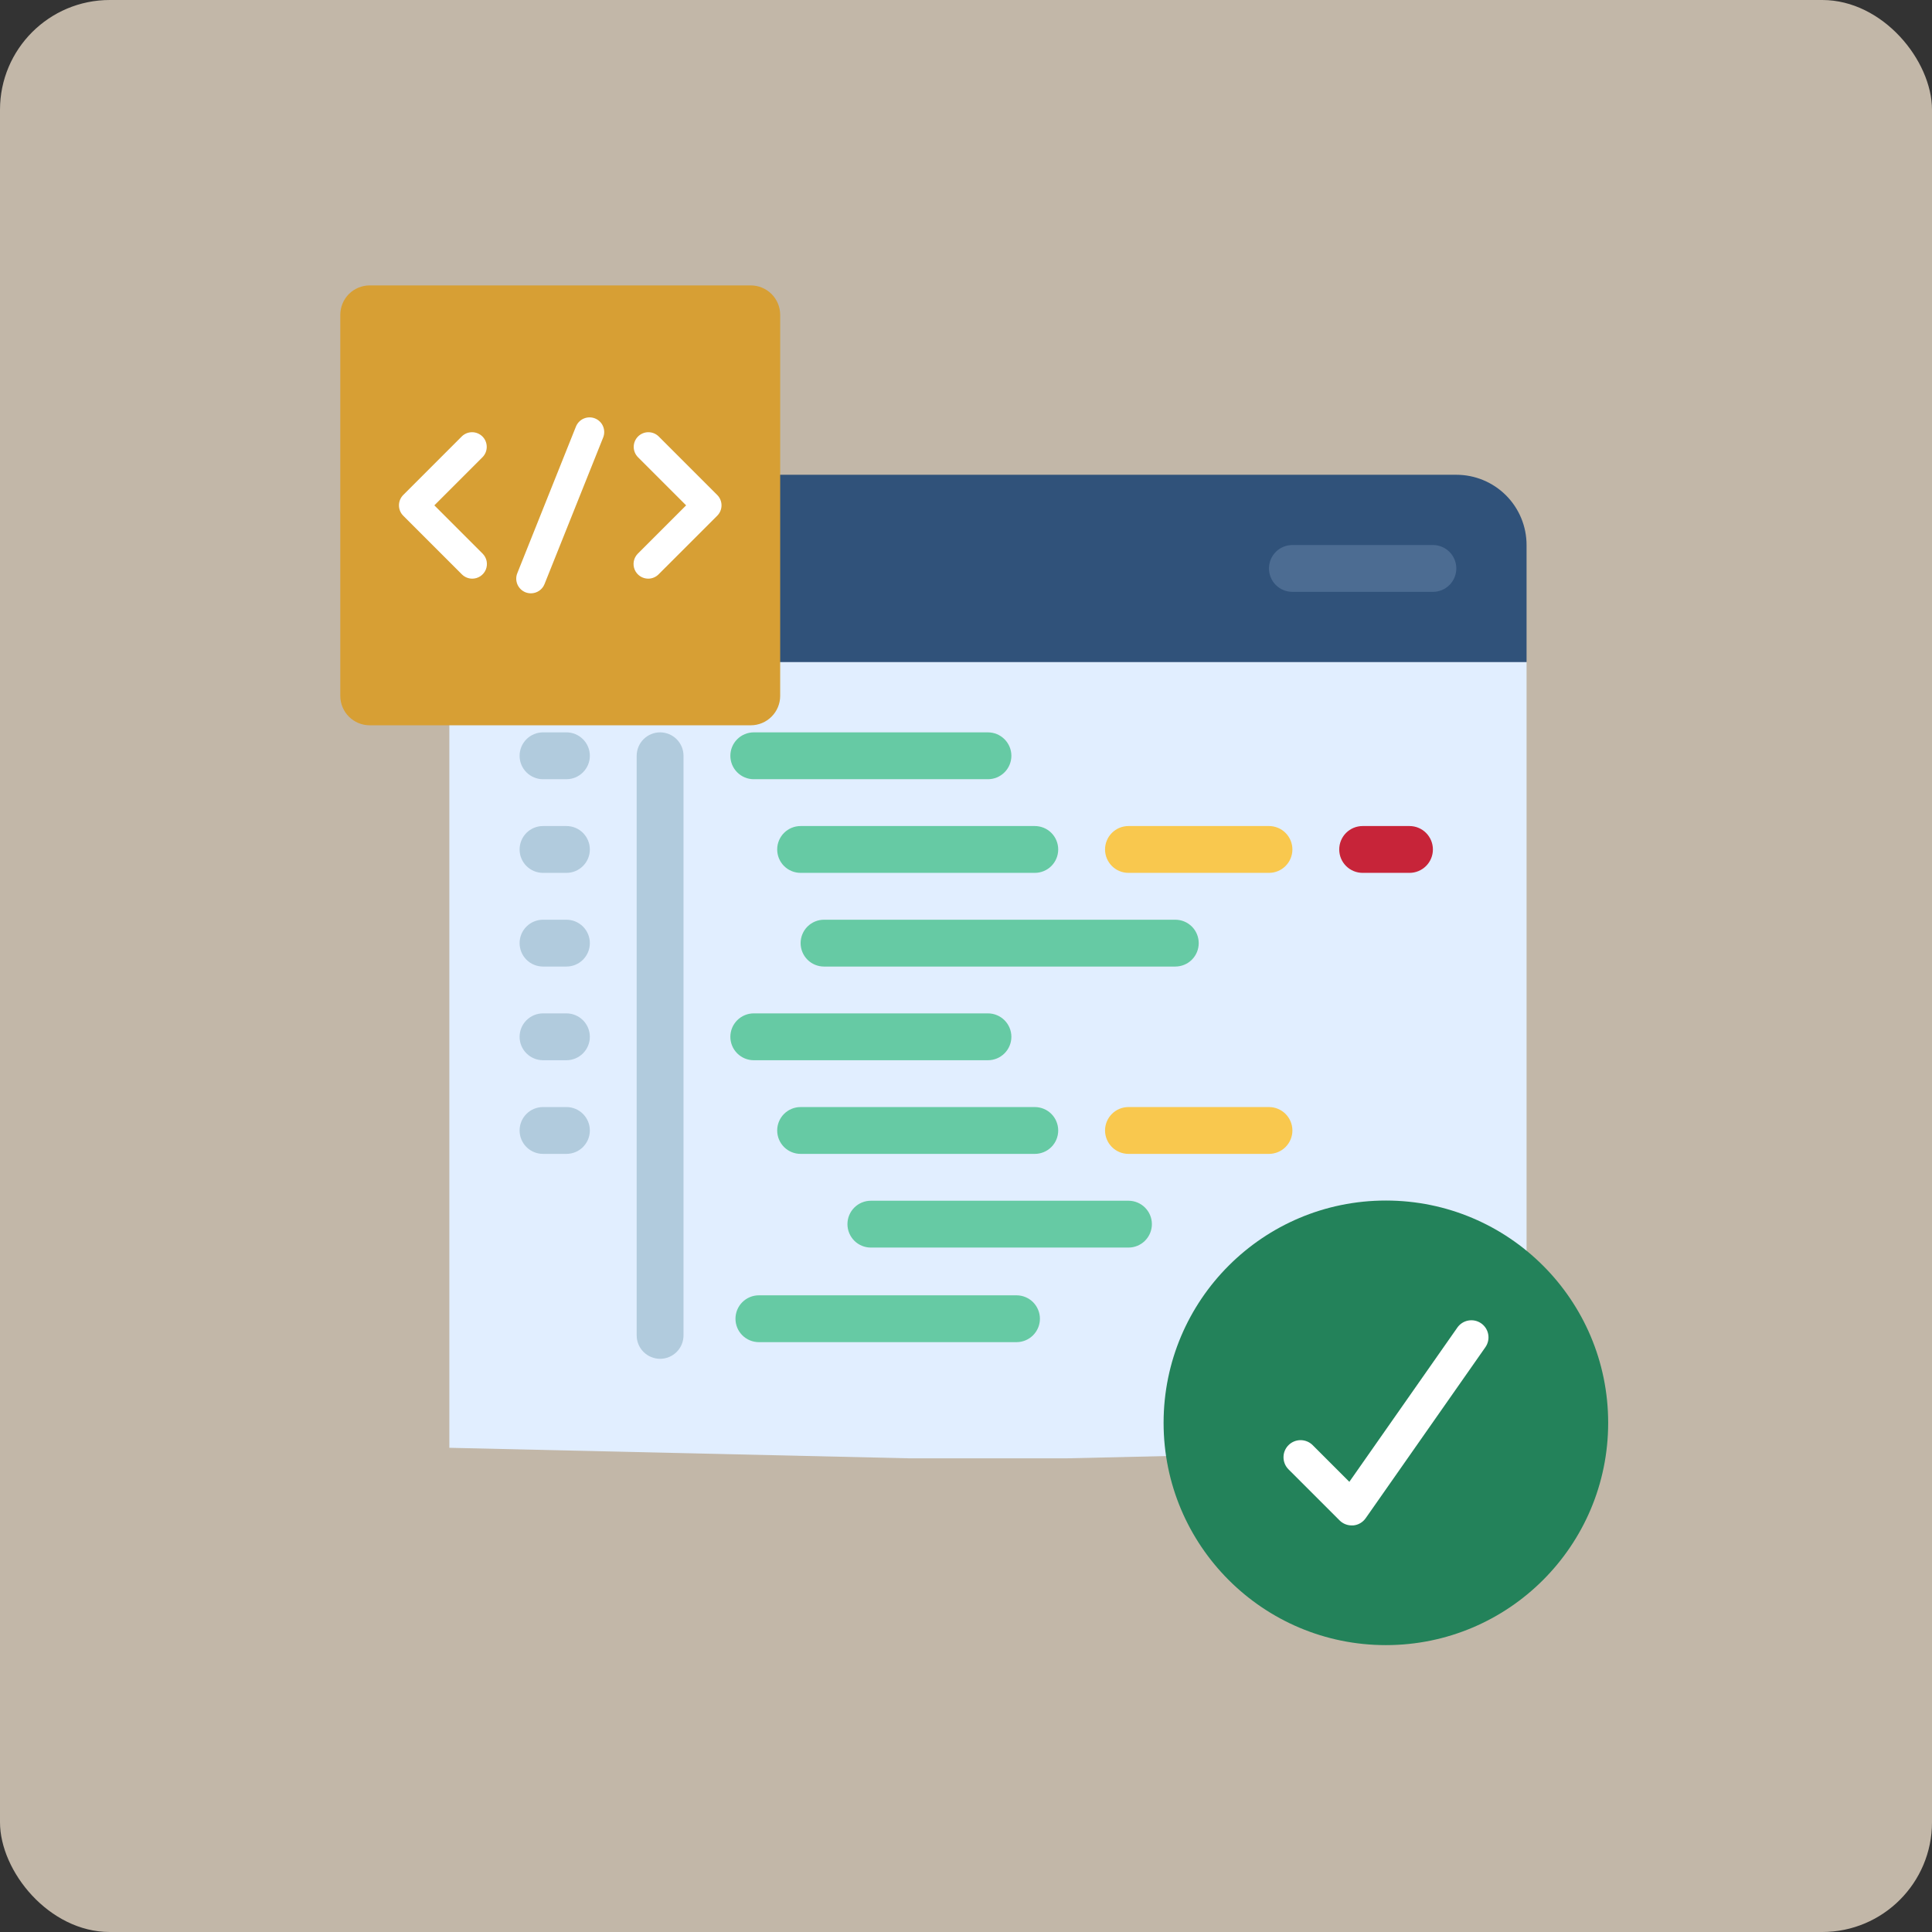 <svg width="88" height="88" viewBox="0 0 88 88" fill="none" xmlns="http://www.w3.org/2000/svg">
<rect x="0" y="0" width="88" height="88" fill="#333333" stroke="none"/>
<rect opacity="0.7" width="88" height="88" rx="5" fill="#FFF0DB"/>
<path d="M69.533 30.158V65.945L48.573 66.425H41.427L20.467 65.945V30.158L21.533 29.092H68.467L69.533 30.158Z" fill="#E1EEFF"/>
<path d="M69.533 24.825V30.158H20.467V24.825C20.467 23.976 20.804 23.162 21.404 22.562C22.004 21.962 22.818 21.625 23.667 21.625H66.333C67.182 21.625 67.996 21.962 68.596 22.562C69.196 23.162 69.533 23.976 69.533 24.825Z" fill="#30527A"/>
<path d="M25.8 26.958H24.733C24.451 26.958 24.179 26.846 23.979 26.646C23.779 26.446 23.667 26.175 23.667 25.892C23.667 25.609 23.779 25.337 23.979 25.137C24.179 24.937 24.451 24.825 24.733 24.825H25.8C26.083 24.825 26.354 24.937 26.554 25.137C26.754 25.337 26.867 25.609 26.867 25.892C26.867 26.175 26.754 26.446 26.554 26.646C26.354 26.846 26.083 26.958 25.8 26.958Z" fill="white"/>
<path d="M25.8 35.492H24.733C24.451 35.492 24.179 35.379 23.979 35.179C23.779 34.979 23.667 34.708 23.667 34.425C23.667 34.142 23.779 33.871 23.979 33.671C24.179 33.471 24.451 33.358 24.733 33.358H25.8C26.083 33.358 26.354 33.471 26.554 33.671C26.754 33.871 26.867 34.142 26.867 34.425C26.867 34.708 26.754 34.979 26.554 35.179C26.354 35.379 26.083 35.492 25.8 35.492Z" fill="#B1CBDD"/>
<path d="M25.8 39.758H24.733C24.451 39.758 24.179 39.646 23.979 39.446C23.779 39.246 23.667 38.975 23.667 38.692C23.667 38.409 23.779 38.138 23.979 37.937C24.179 37.737 24.451 37.625 24.733 37.625H25.8C26.083 37.625 26.354 37.737 26.554 37.937C26.754 38.138 26.867 38.409 26.867 38.692C26.867 38.975 26.754 39.246 26.554 39.446C26.354 39.646 26.083 39.758 25.8 39.758Z" fill="#B1CBDD"/>
<path d="M64.2 39.758H62.067C61.784 39.758 61.513 39.646 61.312 39.446C61.112 39.246 61 38.975 61 38.692C61 38.409 61.112 38.138 61.312 37.937C61.513 37.737 61.784 37.625 62.067 37.625H64.2C64.483 37.625 64.754 37.737 64.954 37.937C65.154 38.138 65.267 38.409 65.267 38.692C65.267 38.975 65.154 39.246 64.954 39.446C64.754 39.646 64.483 39.758 64.2 39.758Z" fill="#C72439"/>
<path d="M25.8 44.025H24.733C24.451 44.025 24.179 43.913 23.979 43.713C23.779 43.513 23.667 43.241 23.667 42.958C23.667 42.675 23.779 42.404 23.979 42.204C24.179 42.004 24.451 41.892 24.733 41.892H25.8C26.083 41.892 26.354 42.004 26.554 42.204C26.754 42.404 26.867 42.675 26.867 42.958C26.867 43.241 26.754 43.513 26.554 43.713C26.354 43.913 26.083 44.025 25.8 44.025Z" fill="#B1CBDD"/>
<path d="M25.8 48.292H24.733C24.451 48.292 24.179 48.179 23.979 47.979C23.779 47.779 23.667 47.508 23.667 47.225C23.667 46.942 23.779 46.671 23.979 46.471C24.179 46.271 24.451 46.158 24.733 46.158H25.8C26.083 46.158 26.354 46.271 26.554 46.471C26.754 46.671 26.867 46.942 26.867 47.225C26.867 47.508 26.754 47.779 26.554 47.979C26.354 48.179 26.083 48.292 25.8 48.292Z" fill="#B1CBDD"/>
<path d="M25.8 52.558H24.733C24.451 52.558 24.179 52.446 23.979 52.246C23.779 52.046 23.667 51.775 23.667 51.492C23.667 51.209 23.779 50.937 23.979 50.737C24.179 50.537 24.451 50.425 24.733 50.425H25.8C26.083 50.425 26.354 50.537 26.554 50.737C26.754 50.937 26.867 51.209 26.867 51.492C26.867 51.775 26.754 52.046 26.554 52.246C26.354 52.446 26.083 52.558 25.8 52.558Z" fill="#B1CBDD"/>
<path d="M65.267 26.958H58.867C58.584 26.958 58.312 26.846 58.112 26.646C57.912 26.446 57.8 26.175 57.8 25.892C57.8 25.609 57.912 25.337 58.112 25.137C58.312 24.937 58.584 24.825 58.867 24.825H65.267C65.55 24.825 65.821 24.937 66.021 25.137C66.221 25.337 66.333 25.609 66.333 25.892C66.333 26.175 66.221 26.446 66.021 26.646C65.821 26.846 65.55 26.958 65.267 26.958Z" fill="#4C6C92"/>
<path d="M30.067 61.892C29.784 61.892 29.512 61.779 29.312 61.579C29.112 61.379 29 61.108 29 60.825V34.425C29 34.142 29.112 33.871 29.312 33.671C29.512 33.471 29.784 33.358 30.067 33.358C30.35 33.358 30.621 33.471 30.821 33.671C31.021 33.871 31.133 34.142 31.133 34.425V60.825C31.133 61.108 31.021 61.379 30.821 61.579C30.621 61.779 30.35 61.892 30.067 61.892Z" fill="#B1CBDD"/>
<path d="M45 35.492H34.333C34.05 35.492 33.779 35.379 33.579 35.179C33.379 34.979 33.267 34.708 33.267 34.425C33.267 34.142 33.379 33.871 33.579 33.671C33.779 33.471 34.05 33.358 34.333 33.358H45C45.283 33.358 45.554 33.471 45.754 33.671C45.954 33.871 46.067 34.142 46.067 34.425C46.067 34.708 45.954 34.979 45.754 35.179C45.554 35.379 45.283 35.492 45 35.492Z" fill="#66CAA4"/>
<path d="M47.133 39.758H36.467C36.184 39.758 35.913 39.646 35.712 39.446C35.512 39.246 35.4 38.975 35.4 38.692C35.4 38.409 35.512 38.138 35.712 37.937C35.913 37.737 36.184 37.625 36.467 37.625H47.133C47.416 37.625 47.688 37.737 47.888 37.937C48.088 38.138 48.2 38.409 48.2 38.692C48.2 38.975 48.088 39.246 47.888 39.446C47.688 39.646 47.416 39.758 47.133 39.758Z" fill="#66CAA4"/>
<path d="M57.8 39.758H51.4C51.117 39.758 50.846 39.646 50.646 39.446C50.446 39.246 50.333 38.975 50.333 38.692C50.333 38.409 50.446 38.138 50.646 37.937C50.846 37.737 51.117 37.625 51.4 37.625H57.8C58.083 37.625 58.354 37.737 58.554 37.937C58.754 38.138 58.867 38.409 58.867 38.692C58.867 38.975 58.754 39.246 58.554 39.446C58.354 39.646 58.083 39.758 57.8 39.758Z" fill="#F9C84E"/>
<path d="M53.533 44.025H37.533C37.25 44.025 36.979 43.913 36.779 43.713C36.579 43.513 36.467 43.241 36.467 42.958C36.467 42.675 36.579 42.404 36.779 42.204C36.979 42.004 37.25 41.892 37.533 41.892H53.533C53.816 41.892 54.088 42.004 54.288 42.204C54.488 42.404 54.6 42.675 54.6 42.958C54.6 43.241 54.488 43.513 54.288 43.713C54.088 43.913 53.816 44.025 53.533 44.025Z" fill="#66CAA4"/>
<path d="M45 48.292H34.333C34.05 48.292 33.779 48.179 33.579 47.979C33.379 47.779 33.267 47.508 33.267 47.225C33.267 46.942 33.379 46.671 33.579 46.471C33.779 46.271 34.05 46.158 34.333 46.158H45C45.283 46.158 45.554 46.271 45.754 46.471C45.954 46.671 46.067 46.942 46.067 47.225C46.067 47.508 45.954 47.779 45.754 47.979C45.554 48.179 45.283 48.292 45 48.292Z" fill="#66CAA4"/>
<path d="M47.133 52.558H36.467C36.184 52.558 35.913 52.446 35.712 52.246C35.512 52.046 35.4 51.775 35.4 51.492C35.4 51.209 35.512 50.937 35.712 50.737C35.913 50.537 36.184 50.425 36.467 50.425H47.133C47.416 50.425 47.688 50.537 47.888 50.737C48.088 50.937 48.2 51.209 48.2 51.492C48.2 51.775 48.088 52.046 47.888 52.246C47.688 52.446 47.416 52.558 47.133 52.558Z" fill="#66CAA4"/>
<path d="M57.8 52.558H51.4C51.117 52.558 50.846 52.446 50.646 52.246C50.446 52.046 50.333 51.775 50.333 51.492C50.333 51.209 50.446 50.937 50.646 50.737C50.846 50.537 51.117 50.425 51.4 50.425H57.8C58.083 50.425 58.354 50.537 58.554 50.737C58.754 50.937 58.867 51.209 58.867 51.492C58.867 51.775 58.754 52.046 58.554 52.246C58.354 52.446 58.083 52.558 57.8 52.558Z" fill="#F9C84E"/>
<path d="M51.4 56.825H39.667C39.384 56.825 39.112 56.713 38.912 56.513C38.712 56.312 38.6 56.041 38.6 55.758C38.6 55.475 38.712 55.204 38.912 55.004C39.112 54.804 39.384 54.692 39.667 54.692H51.4C51.683 54.692 51.954 54.804 52.154 55.004C52.354 55.204 52.467 55.475 52.467 55.758C52.467 56.041 52.354 56.312 52.154 56.513C51.954 56.713 51.683 56.825 51.4 56.825Z" fill="#66CAA4"/>
<path d="M46.3 61.133H34.567C34.284 61.133 34.013 61.021 33.812 60.821C33.612 60.621 33.5 60.35 33.5 60.067C33.5 59.784 33.612 59.513 33.812 59.312C34.013 59.112 34.284 59 34.567 59H46.3C46.583 59 46.854 59.112 47.054 59.312C47.254 59.513 47.367 59.784 47.367 60.067C47.367 60.35 47.254 60.621 47.054 60.821C46.854 61.021 46.583 61.133 46.3 61.133Z" fill="#66CAA4"/>
<path d="M63.125 74.933C68.717 74.933 73.25 70.4 73.25 64.808C73.25 59.217 68.717 54.683 63.125 54.683C57.533 54.683 53 59.217 53 64.808C53 70.4 57.533 74.933 63.125 74.933Z" fill="#23825A"/>
<path d="M67.465 60.276C67.296 60.158 67.087 60.112 66.884 60.148C66.68 60.184 66.5 60.299 66.381 60.468L61.461 67.495L59.781 65.815C59.635 65.674 59.438 65.595 59.233 65.597C59.029 65.599 58.834 65.68 58.69 65.825C58.545 65.969 58.463 66.165 58.462 66.369C58.46 66.573 58.538 66.77 58.68 66.917L61.017 69.253C61.163 69.399 61.361 69.481 61.567 69.481C61.59 69.483 61.612 69.483 61.635 69.481C61.748 69.472 61.858 69.437 61.957 69.38C62.055 69.323 62.14 69.245 62.205 69.152L67.657 61.364C67.716 61.28 67.758 61.185 67.78 61.085C67.803 60.985 67.805 60.881 67.787 60.78C67.769 60.679 67.732 60.583 67.677 60.496C67.621 60.41 67.55 60.335 67.465 60.276Z" fill="white"/>
<path fill-rule="evenodd" clip-rule="evenodd" d="M35.536 24.507V21.529V14.336C35.535 13.982 35.394 13.643 35.143 13.392C34.893 13.142 34.554 13.001 34.2 13H16.836C16.482 13.001 16.143 13.142 15.892 13.392C15.642 13.643 15.501 13.982 15.5 14.336V31.7C15.501 32.054 15.642 32.393 15.892 32.643C16.143 32.894 16.482 33.035 16.836 33.036H24.029H27.007H34.2C34.554 33.035 34.893 32.894 35.143 32.643C35.394 32.393 35.535 32.054 35.536 31.7V24.507Z" fill="#D79F34"/>
<path d="M21.511 26.357C21.334 26.357 21.164 26.287 21.038 26.161L18.367 23.49C18.242 23.365 18.172 23.195 18.172 23.018C18.172 22.841 18.242 22.671 18.367 22.546L21.038 19.874C21.164 19.753 21.333 19.685 21.508 19.687C21.683 19.688 21.851 19.759 21.975 19.882C22.099 20.006 22.169 20.174 22.17 20.349C22.172 20.524 22.105 20.693 21.983 20.819L19.784 23.018L21.983 25.217C22.076 25.311 22.14 25.43 22.166 25.559C22.191 25.689 22.178 25.823 22.128 25.945C22.077 26.067 21.991 26.171 21.882 26.244C21.772 26.318 21.643 26.357 21.511 26.357Z" fill="white"/>
<path d="M29.525 26.357C29.393 26.357 29.264 26.318 29.154 26.244C29.044 26.171 28.959 26.067 28.908 25.945C28.858 25.823 28.844 25.689 28.87 25.559C28.896 25.43 28.959 25.311 29.053 25.217L31.252 23.018L29.053 20.819C28.931 20.693 28.864 20.524 28.865 20.349C28.867 20.174 28.937 20.006 29.061 19.882C29.185 19.759 29.352 19.688 29.527 19.687C29.703 19.685 29.871 19.753 29.997 19.874L32.669 22.546C32.794 22.671 32.864 22.841 32.864 23.018C32.864 23.195 32.794 23.365 32.669 23.49L29.997 26.161C29.872 26.287 29.702 26.357 29.525 26.357Z" fill="white"/>
<path d="M24.182 27.025C24.097 27.025 24.013 27.009 23.934 26.978C23.853 26.945 23.779 26.897 23.716 26.836C23.653 26.774 23.603 26.701 23.568 26.621C23.534 26.54 23.515 26.453 23.514 26.366C23.513 26.278 23.529 26.191 23.562 26.109L26.233 19.431C26.266 19.349 26.314 19.275 26.375 19.212C26.436 19.149 26.509 19.099 26.59 19.065C26.671 19.03 26.757 19.012 26.845 19.011C26.933 19.009 27.02 19.026 27.101 19.058C27.183 19.091 27.257 19.139 27.32 19.2C27.383 19.261 27.433 19.334 27.467 19.415C27.502 19.496 27.52 19.582 27.521 19.67C27.523 19.758 27.506 19.845 27.474 19.926L24.802 26.605C24.753 26.729 24.667 26.835 24.557 26.91C24.446 26.985 24.316 27.025 24.182 27.025Z" fill="white"/>
</svg>
